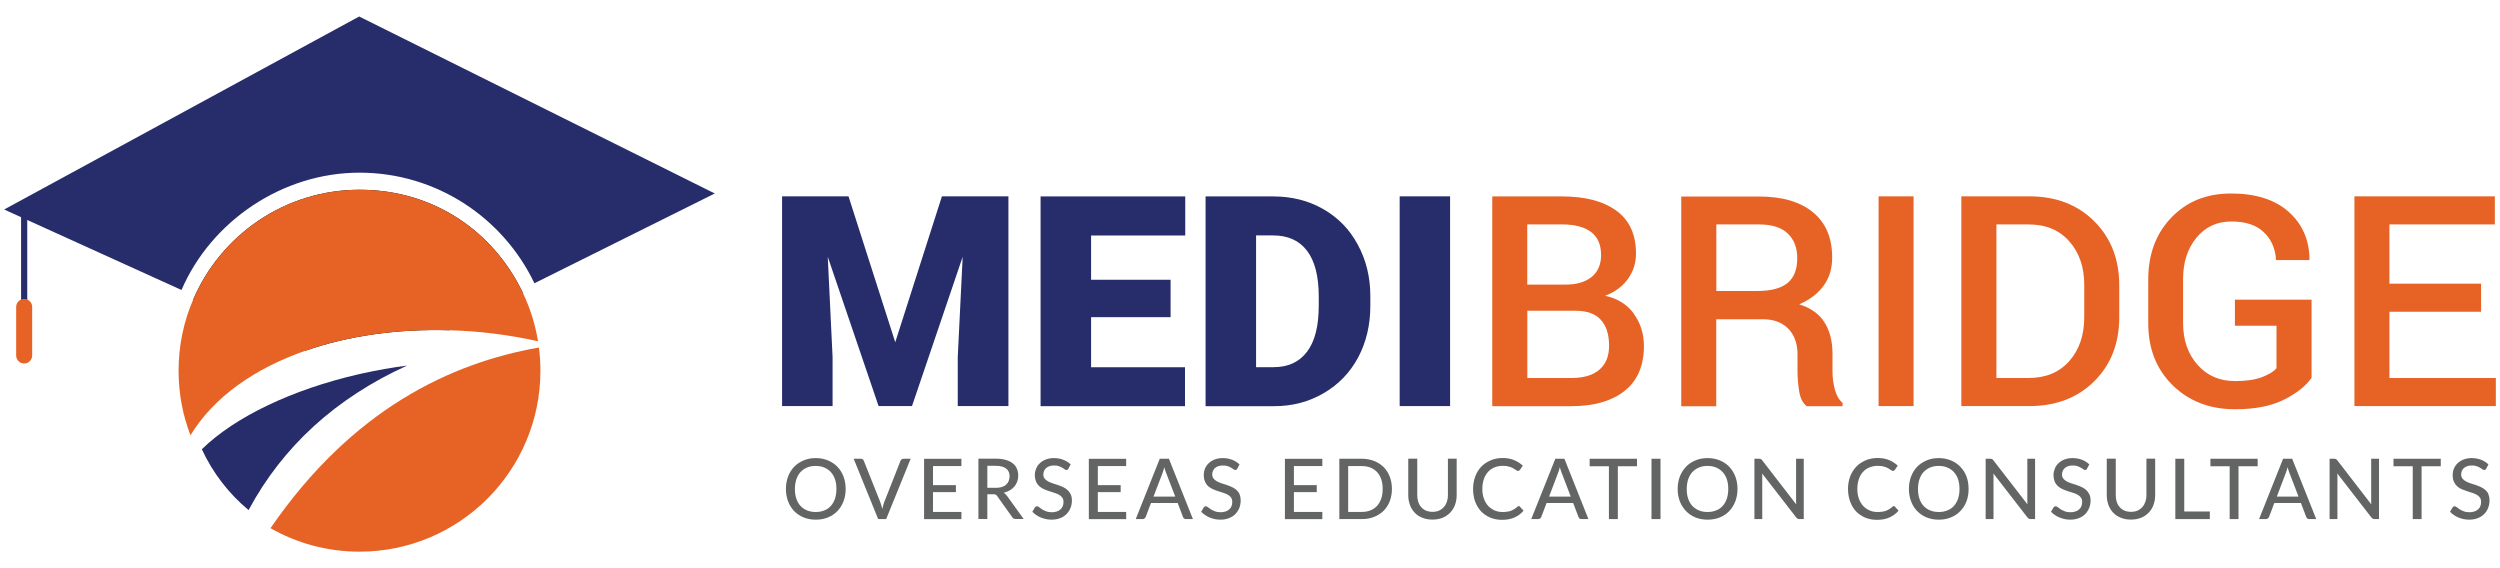 <svg xmlns="http://www.w3.org/2000/svg" id="Layer_1" width="300" height="68.18" viewBox="0 0 300 68.18"><defs><style>      .cls-1 {        fill: #636464;      }      .cls-2 {        fill: #e66325;      }      .cls-3 {        fill: #272c6b;      }    </style></defs><g><g><path class="cls-1" d="M101.22,57.18c-.17-.45-.42-.84-.73-1.17-.31-.32-.7-.58-1.13-.76-.44-.18-.93-.28-1.47-.28s-1.02.09-1.46.28-.82.44-1.13.76c-.31.33-.56.72-.73,1.17-.17.46-.26.95-.26,1.49s.09,1.04.26,1.49c.17.46.42.84.73,1.17.31.32.69.58,1.13.76s.93.27,1.46.27,1.03-.09,1.47-.27c.43-.18.82-.44,1.13-.76.31-.33.56-.72.73-1.17.17-.45.26-.94.26-1.49s-.09-1.03-.26-1.49ZM100.2,59.84c-.12.34-.28.63-.5.87-.21.24-.48.43-.79.54-.31.13-.65.19-1.03.19s-.72-.06-1.03-.19c-.31-.12-.57-.31-.79-.54-.22-.24-.39-.53-.5-.87-.12-.35-.17-.73-.17-1.16s.06-.82.17-1.16c.12-.35.28-.64.5-.87.22-.24.48-.42.79-.55.31-.13.65-.19,1.03-.19s.72.06,1.03.19c.31.13.57.31.79.55.22.24.39.53.5.87.12.34.17.72.17,1.16s-.06.82-.17,1.16Z"></path><path class="cls-1" d="M108.42,55.05c-.09,0-.17.03-.23.08-.06.05-.11.11-.13.17l-1.94,4.92c-.05.13-.09.25-.13.4-.04.14-.08.29-.11.45-.04-.16-.08-.31-.13-.45-.05-.15-.09-.28-.13-.4l-1.96-4.92c-.03-.07-.07-.13-.13-.18-.06-.05-.13-.07-.23-.07h-.86l2.94,7.24h.96l2.94-7.24h-.86Z"></path><path class="cls-1" d="M111.96,61.42v-2.36h2.75v-.84h-2.75v-2.29h3.41v-.87h-4.48v7.24h4.48v-.87s-3.41,0-3.41,0Z"></path><path class="cls-1" d="M120.8,59.47c-.1-.15-.21-.26-.35-.34.28-.07.52-.17.73-.29.22-.13.4-.28.55-.46.15-.18.26-.38.34-.6.08-.22.12-.46.12-.71,0-.31-.06-.59-.17-.84-.1-.24-.27-.46-.49-.63-.22-.18-.5-.31-.83-.41-.34-.1-.74-.15-1.2-.15h-2.09v7.24h1.07v-2.97h.7c.13,0,.24.02.31.05.06.04.13.09.18.18l1.79,2.51c.09.15.23.23.43.23h.95l-2.03-2.82ZM119.46,58.54h-.98v-2.64h1.02c.54,0,.96.11,1.23.32.28.21.42.52.42.94,0,.2-.04.39-.11.57-.07.17-.17.31-.31.43-.14.13-.31.22-.53.29-.21.06-.46.09-.73.09Z"></path><path class="cls-1" d="M128.48,59.32c-.1-.21-.23-.39-.39-.53-.16-.14-.34-.26-.54-.35-.21-.09-.42-.18-.64-.25-.21-.07-.43-.14-.62-.2-.21-.07-.39-.15-.55-.24-.17-.09-.29-.2-.39-.33-.1-.13-.15-.29-.15-.48,0-.16.03-.3.09-.43.06-.13.13-.24.24-.34.1-.09.24-.17.4-.23.16-.06.35-.08.55-.08.23,0,.43.02.58.08.17.06.3.12.42.19.12.07.21.13.29.19.07.06.14.08.2.08.06,0,.1,0,.14-.04.04-.02.07-.07.1-.13l.27-.5c-.25-.24-.55-.43-.89-.56-.35-.13-.72-.2-1.13-.2-.36,0-.68.06-.97.17-.28.11-.52.26-.71.45-.2.18-.35.39-.44.64-.1.24-.16.5-.16.76,0,.32.06.59.15.81.09.22.23.4.39.55.17.14.35.26.55.35.2.09.42.17.63.24.21.07.43.13.63.2.2.06.39.14.55.23.16.09.29.2.39.34.1.13.15.31.15.52,0,.19-.03.36-.09.51-.06.16-.16.29-.28.39-.12.11-.27.2-.44.25-.17.06-.38.09-.6.09-.27,0-.5-.04-.69-.12-.19-.07-.35-.15-.49-.24-.13-.09-.25-.17-.34-.25-.09-.07-.18-.11-.25-.11-.05,0-.09.02-.14.04-.04.03-.08.06-.11.1l-.31.52c.13.14.29.27.46.39.17.12.35.21.55.3.2.08.4.14.62.19.21.05.44.07.67.07.39,0,.73-.06,1.04-.18s.56-.28.76-.49c.21-.21.37-.46.48-.73.11-.28.17-.57.17-.9,0-.3-.06-.55-.15-.76Z"></path><path class="cls-1" d="M131.74,61.42v-2.36h2.74v-.84h-2.74v-2.29h3.4v-.87h-4.48v7.24h4.48v-.87s-3.4,0-3.4,0Z"></path><path class="cls-1" d="M140.26,55.05h-1.09l-2.88,7.24h.83c.09,0,.17-.03.23-.08.07-.06.11-.11.13-.17l.64-1.68h3.2l.64,1.68c.02.07.07.13.13.18.06.05.13.07.23.07h.83l-2.88-7.24ZM138.42,59.59l1.07-2.79c.04-.09.07-.21.11-.33.04-.13.08-.26.12-.41.07.3.15.54.23.73l1.08,2.8h-2.61Z"></path><path class="cls-1" d="M148.76,59.32c-.09-.21-.23-.39-.39-.53-.17-.14-.35-.26-.55-.35s-.42-.18-.63-.25c-.21-.07-.43-.14-.63-.2-.2-.07-.39-.15-.55-.24-.16-.09-.29-.2-.39-.33-.1-.13-.15-.29-.15-.48,0-.16.02-.3.08-.43.06-.13.14-.24.24-.34.11-.09.24-.17.4-.23s.35-.08.56-.08c.23,0,.42.02.58.08.16.06.3.12.41.19.12.07.21.13.29.19.08.06.15.08.2.08.06,0,.11,0,.14-.04.04-.02.08-.07.11-.13l.26-.5c-.25-.24-.55-.43-.89-.56-.34-.13-.72-.2-1.12-.2-.36,0-.68.06-.97.17-.28.11-.52.26-.72.45-.19.18-.34.39-.44.64s-.15.5-.15.76c0,.32.05.59.15.81.09.22.22.4.39.55.16.14.35.26.55.35.2.09.41.17.63.24.21.07.43.13.63.2.2.06.39.14.54.23.17.09.29.2.39.34.09.13.14.31.14.52,0,.19-.03.36-.09.51-.06.16-.16.29-.28.39-.12.11-.27.2-.44.25-.17.06-.37.09-.59.09-.28,0-.5-.04-.69-.12-.19-.07-.35-.15-.49-.24-.14-.09-.25-.17-.35-.25-.09-.07-.17-.11-.24-.11-.06,0-.1.02-.14.04-.05.03-.08.06-.11.1l-.31.52c.13.14.28.27.46.39.17.12.35.21.54.3.2.08.4.14.62.19.22.05.44.07.68.07.39,0,.73-.06,1.03-.18.31-.12.57-.28.77-.49.2-.21.37-.46.48-.73.1-.28.16-.57.16-.9,0-.3-.05-.55-.15-.76Z"></path><path class="cls-1" d="M155.27,61.42v-2.36h2.74v-.84h-2.74v-2.29h3.41v-.87h-4.49v7.24h4.49v-.87s-3.41,0-3.41,0Z"></path><path class="cls-1" d="M166.77,57.2c-.17-.45-.42-.83-.73-1.15-.32-.31-.7-.56-1.14-.73-.43-.17-.93-.27-1.46-.27h-2.72v7.24h2.72c.54,0,1.03-.09,1.46-.27.44-.17.82-.42,1.14-.73.31-.32.56-.7.73-1.14.17-.45.26-.94.26-1.48s-.09-1.03-.26-1.47ZM165.75,59.83c-.12.34-.29.63-.5.87-.22.24-.48.42-.79.54-.31.13-.65.19-1.03.19h-1.65v-5.5h1.65c.38,0,.72.06,1.03.18.31.13.57.31.79.54.21.24.39.53.5.87.12.34.17.72.17,1.16s-.06.82-.17,1.16Z"></path><path class="cls-1" d="M173.75,55.05v4.38c0,.29-.05.57-.13.8-.09.24-.21.46-.37.63-.16.18-.35.31-.57.42-.23.09-.49.14-.78.14s-.54-.05-.77-.14c-.23-.1-.43-.24-.58-.42-.16-.17-.28-.39-.36-.63-.08-.24-.12-.51-.12-.81v-4.38h-1.08v4.38c0,.42.07.81.2,1.17.13.35.32.67.57.93.25.27.56.47.92.61.36.15.76.22,1.21.22s.86-.07,1.22-.22c.35-.14.66-.35.91-.61.25-.26.45-.57.58-.93.13-.36.2-.76.2-1.17v-4.38h-1.06Z"></path><path class="cls-1" d="M182.42,60.8s-.09-.07-.15-.07c-.04,0-.07,0-.1.02-.02.02-.06.04-.08.06-.13.11-.24.2-.37.28-.13.08-.26.14-.39.2-.14.05-.3.09-.46.11-.17.02-.35.04-.56.04-.35,0-.66-.06-.96-.19-.29-.13-.55-.31-.77-.54-.21-.24-.39-.53-.51-.87-.13-.34-.19-.73-.19-1.17s.06-.82.18-1.17c.12-.35.29-.64.5-.87.22-.24.47-.42.77-.54s.63-.19.99-.19c.31,0,.56.03.76.09s.38.13.52.21c.14.08.25.15.34.22.09.06.16.09.22.09.06,0,.1-.02.14-.04.03-.02.06-.06.09-.09l.35-.5c-.3-.28-.65-.5-1.05-.67-.4-.17-.86-.25-1.37-.25s-1.01.09-1.44.28-.81.43-1.13.76c-.31.33-.55.72-.72,1.17-.17.46-.26.95-.26,1.5s.08,1.05.24,1.5c.17.46.4.84.7,1.17.3.32.66.57,1.09.76.43.18.9.28,1.42.28.6,0,1.11-.09,1.53-.29.43-.19.79-.46,1.08-.81l-.43-.46Z"></path><path class="cls-1" d="M187.72,55.05h-1.08l-2.89,7.24h.83c.09,0,.17-.03.24-.08.06-.06.11-.11.13-.17l.64-1.68h3.19l.64,1.68c.03.07.07.13.13.18s.13.07.23.07h.83l-2.88-7.24ZM185.89,59.59l1.06-2.79c.04-.09.08-.21.12-.33.04-.13.07-.26.11-.41.08.3.16.54.24.73l1.07,2.8h-2.6Z"></path><path class="cls-1" d="M190.76,55.05v.9h2.31v6.34h1.07v-6.34h2.3v-.9h-5.68Z"></path><path class="cls-1" d="M198.18,55.05v7.24h1.08v-7.24h-1.08Z"></path><path class="cls-1" d="M208.24,57.18c-.17-.45-.42-.84-.73-1.17-.31-.32-.69-.58-1.13-.76s-.93-.28-1.47-.28-1.02.09-1.46.28c-.45.18-.83.44-1.13.76-.31.33-.56.72-.74,1.17-.17.46-.26.95-.26,1.49s.09,1.04.26,1.49c.18.46.43.84.74,1.17.31.32.68.58,1.13.76.44.18.93.27,1.46.27s1.03-.09,1.47-.27.82-.44,1.13-.76c.31-.33.56-.72.73-1.17.17-.45.26-.94.26-1.49s-.09-1.03-.26-1.49ZM207.22,59.84c-.12.34-.28.63-.5.87-.21.24-.48.43-.79.54-.31.13-.65.19-1.03.19s-.72-.06-1.02-.19c-.31-.12-.57-.31-.8-.54-.21-.24-.39-.53-.5-.87-.12-.35-.17-.73-.17-1.16s.06-.82.17-1.16c.12-.35.29-.64.5-.87.22-.24.49-.42.8-.55.31-.13.65-.19,1.02-.19s.72.06,1.03.19c.31.13.57.31.79.55.22.24.39.53.5.87.12.34.17.72.17,1.16s-.06.82-.17,1.16Z"></path><path class="cls-1" d="M215.53,55.05v4.93c0,.09,0,.17,0,.26,0,.09.02.19.02.29l-4.09-5.3c-.06-.07-.11-.13-.16-.14-.05-.02-.12-.04-.21-.04h-.56v7.24h.94v-4.97c0-.08,0-.16,0-.24,0-.09,0-.18-.02-.27l4.09,5.28c.06.07.11.12.17.15.06.03.12.05.2.05h.54v-7.24h-.94Z"></path><path class="cls-1" d="M227.43,60.8s-.09-.07-.16-.07c-.03,0-.06,0-.09.02-.03.02-.06.04-.09.06-.12.11-.24.2-.37.28-.13.08-.25.14-.39.2-.14.05-.29.09-.46.11-.17.02-.35.04-.57.04-.34,0-.66-.06-.95-.19-.3-.13-.55-.31-.77-.54-.22-.24-.39-.53-.51-.87-.13-.34-.19-.73-.19-1.17s.06-.82.18-1.17c.12-.35.28-.64.5-.87.21-.24.47-.42.77-.54s.63-.19.98-.19c.31,0,.57.03.77.09.2.06.38.13.51.21.14.08.25.15.34.22.09.06.17.09.23.09.06,0,.1-.02.13-.04.04-.02.06-.06.09-.09l.35-.5c-.29-.28-.64-.5-1.04-.67-.4-.17-.86-.25-1.37-.25s-1.02.09-1.45.28-.81.43-1.12.76c-.31.33-.56.72-.73,1.17-.17.46-.26.95-.26,1.5s.09,1.05.25,1.5c.17.46.39.84.69,1.17.3.32.67.57,1.09.76.43.18.9.28,1.42.28.6,0,1.11-.09,1.53-.29.43-.19.79-.46,1.09-.81l-.43-.46Z"></path><path class="cls-1" d="M235.98,57.18c-.17-.45-.42-.84-.74-1.17-.31-.32-.69-.58-1.13-.76s-.93-.28-1.46-.28-1.02.09-1.46.28-.82.44-1.13.76c-.31.33-.56.72-.73,1.17-.17.46-.26.95-.26,1.49s.09,1.04.26,1.49c.17.46.42.84.73,1.17.31.32.69.58,1.13.76s.93.27,1.46.27,1.02-.09,1.46-.27.82-.44,1.13-.76c.32-.33.57-.72.74-1.17.17-.45.25-.94.25-1.49s-.08-1.03-.25-1.49ZM234.97,59.84c-.12.34-.29.63-.5.87-.22.24-.48.43-.79.54-.31.13-.65.19-1.03.19s-.72-.06-1.03-.19c-.31-.12-.57-.31-.79-.54-.22-.24-.39-.53-.5-.87-.12-.35-.17-.73-.17-1.16s.06-.82.17-1.16c.12-.35.28-.64.5-.87.22-.24.48-.42.79-.55.31-.13.65-.19,1.03-.19s.72.06,1.03.19c.31.13.57.31.79.55.21.24.39.53.5.87.11.34.17.72.17,1.16s-.06.82-.17,1.16Z"></path><path class="cls-1" d="M243.28,55.05v4.93c0,.09,0,.17,0,.26,0,.09,0,.19.02.29l-4.1-5.3c-.06-.07-.11-.13-.16-.14-.05-.02-.12-.04-.21-.04h-.55v7.24h.94v-4.97c0-.08,0-.16,0-.24,0-.09-.02-.18-.02-.27l4.09,5.28c.06.07.11.12.17.15s.13.05.21.05h.54v-7.24h-.94Z"></path><path class="cls-1" d="M250.72,59.32c-.1-.21-.23-.39-.39-.53-.16-.14-.34-.26-.54-.35-.21-.09-.42-.18-.64-.25-.21-.07-.43-.14-.62-.2-.21-.07-.39-.15-.55-.24-.17-.09-.29-.2-.39-.33-.1-.13-.15-.29-.15-.48,0-.16.03-.3.09-.43.06-.13.13-.24.24-.34s.24-.17.4-.23c.16-.06.35-.08.55-.08.23,0,.43.02.58.08.17.06.3.12.42.19.12.07.21.13.29.19.07.06.14.08.2.08.06,0,.1,0,.14-.04.04-.02.07-.07.1-.13l.27-.5c-.25-.24-.55-.43-.89-.56-.35-.13-.72-.2-1.13-.2-.36,0-.68.06-.97.17-.28.11-.52.26-.71.45-.2.18-.34.39-.44.64s-.16.5-.16.76c0,.32.06.59.15.81.09.22.23.4.39.55.17.14.35.26.55.35.2.09.42.17.63.24.21.07.43.13.63.2.2.06.39.14.55.23.16.09.29.2.39.34.1.13.15.31.15.52,0,.19-.03.36-.09.51-.06.16-.16.29-.28.39-.12.11-.27.2-.44.25-.17.06-.38.09-.6.09-.27,0-.5-.04-.69-.12-.19-.07-.35-.15-.49-.24-.13-.09-.25-.17-.34-.25-.09-.07-.18-.11-.24-.11-.06,0-.1.02-.15.04-.04.03-.08.06-.11.1l-.31.52c.13.14.29.27.46.39.17.12.35.21.55.3.2.08.4.14.62.19.21.05.44.07.67.07.39,0,.73-.06,1.04-.18.31-.12.56-.28.77-.49.2-.21.36-.46.47-.73.11-.28.17-.57.17-.9,0-.3-.05-.55-.15-.76Z"></path><path class="cls-1" d="M257.57,55.05v4.38c0,.29-.05.57-.13.8-.09.24-.21.46-.37.63-.16.18-.35.31-.57.42-.23.09-.49.14-.78.14s-.54-.05-.77-.14c-.23-.1-.43-.24-.58-.42-.16-.17-.28-.39-.36-.63-.08-.24-.12-.51-.12-.81v-4.38h-1.08v4.38c0,.42.07.81.2,1.17.13.35.32.67.57.93.25.27.56.47.92.61.36.15.76.22,1.21.22s.86-.07,1.22-.22c.35-.14.66-.35.91-.61.25-.26.45-.57.58-.93.13-.36.2-.76.2-1.17v-4.38h-1.06Z"></path><path class="cls-1" d="M262.11,61.39v-6.34h-1.07v7.24h4.14v-.91h-3.07Z"></path><path class="cls-1" d="M265.25,55.05v.9h2.31v6.34h1.06v-6.34h2.3v-.9h-5.68Z"></path><path class="cls-1" d="M275.05,55.05h-1.08l-2.88,7.24h.83c.09,0,.17-.03.23-.08.06-.06.11-.11.13-.17l.64-1.68h3.19l.64,1.68c.03.07.07.13.13.18s.14.07.24.07h.83l-2.89-7.24ZM273.22,59.59l1.06-2.79c.04-.09.08-.21.12-.33.04-.13.08-.26.11-.41.08.3.16.54.24.73l1.07,2.8h-2.6Z"></path><path class="cls-1" d="M284.54,55.05v5.19c0,.09.02.19.02.29l-4.09-5.3c-.06-.07-.11-.13-.16-.14-.05-.02-.12-.04-.21-.04h-.55v7.24h.94v-5.21c0-.09-.02-.18-.02-.27l4.09,5.28c.06.07.12.12.17.15s.13.05.2.05h.55v-7.24h-.94Z"></path><path class="cls-1" d="M287.22,55.05v.9h2.31v6.34h1.06v-6.34h2.3v-.9h-5.68Z"></path><path class="cls-1" d="M298.63,59.32c-.09-.21-.23-.39-.39-.53-.17-.14-.35-.26-.55-.35s-.42-.18-.63-.25c-.21-.07-.43-.14-.63-.2-.2-.07-.39-.15-.55-.24-.16-.09-.29-.2-.39-.33-.1-.13-.15-.29-.15-.48,0-.16.02-.3.08-.43.06-.13.14-.24.24-.34.11-.09.24-.17.4-.23s.35-.08.56-.08.42.02.57.08c.17.06.31.12.42.19.12.07.21.13.29.19.08.06.15.08.2.08.06,0,.11,0,.14-.04.04-.02.07-.07.11-.13l.26-.5c-.25-.24-.55-.43-.89-.56-.34-.13-.72-.2-1.12-.2-.37,0-.68.06-.97.17-.28.11-.52.26-.72.45-.19.18-.34.39-.44.64s-.15.5-.15.76c0,.32.05.59.14.81.1.22.23.4.39.55.16.14.34.26.54.35.21.09.42.17.64.24.21.07.42.13.63.2.2.06.39.14.54.23.17.09.29.2.39.34.09.13.14.31.14.52,0,.19-.03.36-.09.51-.06.16-.16.29-.28.39-.12.11-.27.2-.44.25-.17.06-.37.09-.59.09-.28,0-.5-.04-.69-.12-.2-.07-.35-.15-.5-.24-.13-.09-.24-.17-.34-.25-.09-.07-.17-.11-.24-.11-.06,0-.1.02-.14.04-.05.03-.08.06-.11.1l-.31.52c.13.14.28.27.46.39.17.12.35.21.54.3.2.08.4.14.62.19.22.05.44.07.68.07.39,0,.73-.06,1.03-.18.31-.12.56-.28.77-.49.2-.21.37-.46.47-.73.11-.28.17-.57.17-.9,0-.3-.05-.55-.15-.76Z"></path></g><g><path class="cls-3" d="M113.03,23.56l-5.6,17.51-5.61-17.51h-7.97v25.17h6.06v-5.87l-.58-12.05,6.1,17.92h4.01l6.08-17.91-.59,12.04v5.87h6.08v-25.17h-7.98Z"></path><path class="cls-3" d="M142.23,28.25v-4.68h-17.36v25.17h17.33v-4.67h-11.27v-6.01h9.54v-4.49h-9.54v-5.31h11.3Z"></path><path class="cls-3" d="M162.93,29.35c-.99-1.84-2.38-3.26-4.16-4.27-1.77-1.01-3.77-1.51-6-1.51h-8.1v25.17h8.27c2.18,0,4.16-.54,5.92-1.57,1.77-1.03,3.14-2.46,4.12-4.28.97-1.83,1.46-3.89,1.46-6.2v-1.16c0-2.28-.51-4.35-1.51-6.18ZM158.25,36.68c0,2.44-.46,4.28-1.4,5.52-.93,1.24-2.27,1.86-4.01,1.86h-2.11v-15.81h2.04c1.79,0,3.15.62,4.08,1.85.94,1.24,1.4,3.07,1.4,5.49v1.09Z"></path><path class="cls-3" d="M167.96,23.56v25.17h6.05v-25.17h-6.05Z"></path><path class="cls-2" d="M196.07,37.65c-.8-1.11-1.96-1.83-3.46-2.16,1.16-.43,2.07-1.1,2.73-2,.65-.91.98-1.92.98-3.06,0-2.28-.78-4-2.35-5.14-1.57-1.15-3.74-1.72-6.53-1.72h-8.37v25.17h9.49c2.72,0,4.85-.61,6.4-1.84,1.54-1.23,2.31-3.02,2.31-5.38,0-1.46-.4-2.75-1.21-3.85ZM183.27,26.93h4.17c1.53,0,2.69.31,3.49.91s1.2,1.53,1.2,2.77c0,1.13-.38,2-1.13,2.62-.76.61-1.79.92-3.09.92h-4.64v-7.23ZM191.92,44.37c-.78.66-1.9.99-3.35.99h-5.29v-8.07h5.76c1.39,0,2.42.36,3.07,1.1.66.73.98,1.77.98,3.1,0,1.25-.39,2.21-1.17,2.87Z"></path><path class="cls-2" d="M220.18,46.72c-.19-.7-.28-1.42-.28-2.16v-2.09c0-1.49-.31-2.74-.94-3.75-.62-1.02-1.64-1.76-3.05-2.2,1.28-.57,2.27-1.31,2.94-2.26.68-.94,1.01-2.05,1.01-3.36,0-2.35-.76-4.16-2.3-5.42-1.53-1.27-3.7-1.9-6.51-1.9h-9.3v25.17h4.2v-10.44h5.6c1.29,0,2.31.38,3.05,1.14.73.76,1.1,1.79,1.1,3.08v2.02c0,.78.07,1.58.2,2.4.13.82.43,1.42.9,1.79h4.31v-.39c-.43-.37-.75-.91-.93-1.61ZM214.51,33.95c-.77.65-2,.97-3.68.97h-4.87v-7.99h5.1c1.55,0,2.71.36,3.47,1.09.76.72,1.14,1.71,1.14,2.98,0,1.33-.39,2.31-1.16,2.96Z"></path><path class="cls-2" d="M225.43,23.56v25.17h4.2v-25.17h-4.2Z"></path><path class="cls-2" d="M251.31,26.55c-2-1.99-4.6-2.99-7.79-2.99h-8.16v25.17h8.16c3.19,0,5.79-.99,7.79-2.98,2-1.98,3-4.54,3-7.69v-3.82c0-3.13-1-5.7-3-7.69ZM250.11,38.05c0,2.15-.59,3.91-1.79,5.27-1.19,1.36-2.83,2.04-4.91,2.04h-3.84v-18.43h3.84c2.09,0,3.72.68,4.91,2.04,1.2,1.36,1.79,3.1,1.79,5.23v3.85Z"></path><path class="cls-2" d="M268.19,35.94v3.15h4.99v5.1c-.36.42-.96.77-1.78,1.08-.82.31-1.88.46-3.2.46-1.84,0-3.35-.65-4.5-1.96-1.16-1.31-1.73-2.98-1.73-5v-5.28c0-2.01.53-3.65,1.6-4.96,1.06-1.3,2.46-1.95,4.2-1.95s2.99.43,3.88,1.28c.9.84,1.39,1.96,1.48,3.35h3.98l.03-.11c-.03-2.34-.87-4.23-2.51-5.69-1.65-1.46-3.94-2.19-6.9-2.19s-5.31.96-7.16,2.88c-1.85,1.92-2.78,4.4-2.78,7.44v5.25c0,3.05.98,5.53,2.94,7.45,1.95,1.91,4.45,2.87,7.48,2.87,2.4,0,4.36-.39,5.89-1.16s2.62-1.65,3.29-2.61v-9.38h-9.19Z"></path><path class="cls-2" d="M286.73,45.36v-7.95h11v-3.37h-11v-7.11h12.65v-3.37h-16.85v25.17h16.97v-3.37h-12.77Z"></path></g></g><path class="cls-3" d="M2.9,36.66c-.2,0-.37-.16-.37-.37v-11.14c0-.2.16-.37.37-.37s.37.16.37.37v11.14c0,.2-.16.37-.37.37Z"></path><path class="cls-2" d="M2.9,43.62c-.53,0-.96-.43-.96-.96v-5.83c0-.53.43-.96.96-.96s.96.43.96.96v5.83c0,.53-.43.96-.96.96Z"></path><path d="M62.77,35.21l-8.88,4.42c-6.13-.18-12.08.65-17.22,2.45l-13.49-6.12c3.31-7.75,11-13.19,19.97-13.19s16.14,5.09,19.62,12.43Z"></path><path class="cls-3" d="M85.77,23.22l-21.64,10.77c-3.74-7.84-11.74-13.27-20.99-13.27s-17.8,5.81-21.36,14.08L.5,25.14,43.1,1.98l42.68,21.24Z"></path><g><path class="cls-2" d="M22.86,52.24c-.93-2.41-1.43-5.01-1.43-7.75,0-3.02.61-5.91,1.75-8.53,3.31-7.75,11-13.19,19.97-13.19s16.14,5.09,19.62,12.43c.85,1.79,1.46,3.72,1.79,5.75-3.54-.79-7.14-1.23-10.67-1.32-6.13-.18-12.08.65-17.22,2.45-6.05,2.1-10.99,5.52-13.81,10.15Z"></path><path class="cls-2" d="M64.85,44.49c0,12-9.73,21.71-21.71,21.71-3.88,0-7.53-1.02-10.68-2.82,9.87-14.35,21.69-19.82,32.21-21.68.12.91.18,1.84.18,2.79Z"></path></g><path class="cls-3" d="M48.83,43.88c-8.53,3.88-14.91,9.7-19,17.33-2.39-1.98-4.31-4.49-5.61-7.3,4.01-3.93,10.94-7.18,18.73-8.98.18-.04.35-.08.54-.12,1.76-.39,3.54-.71,5.35-.94Z"></path></svg>